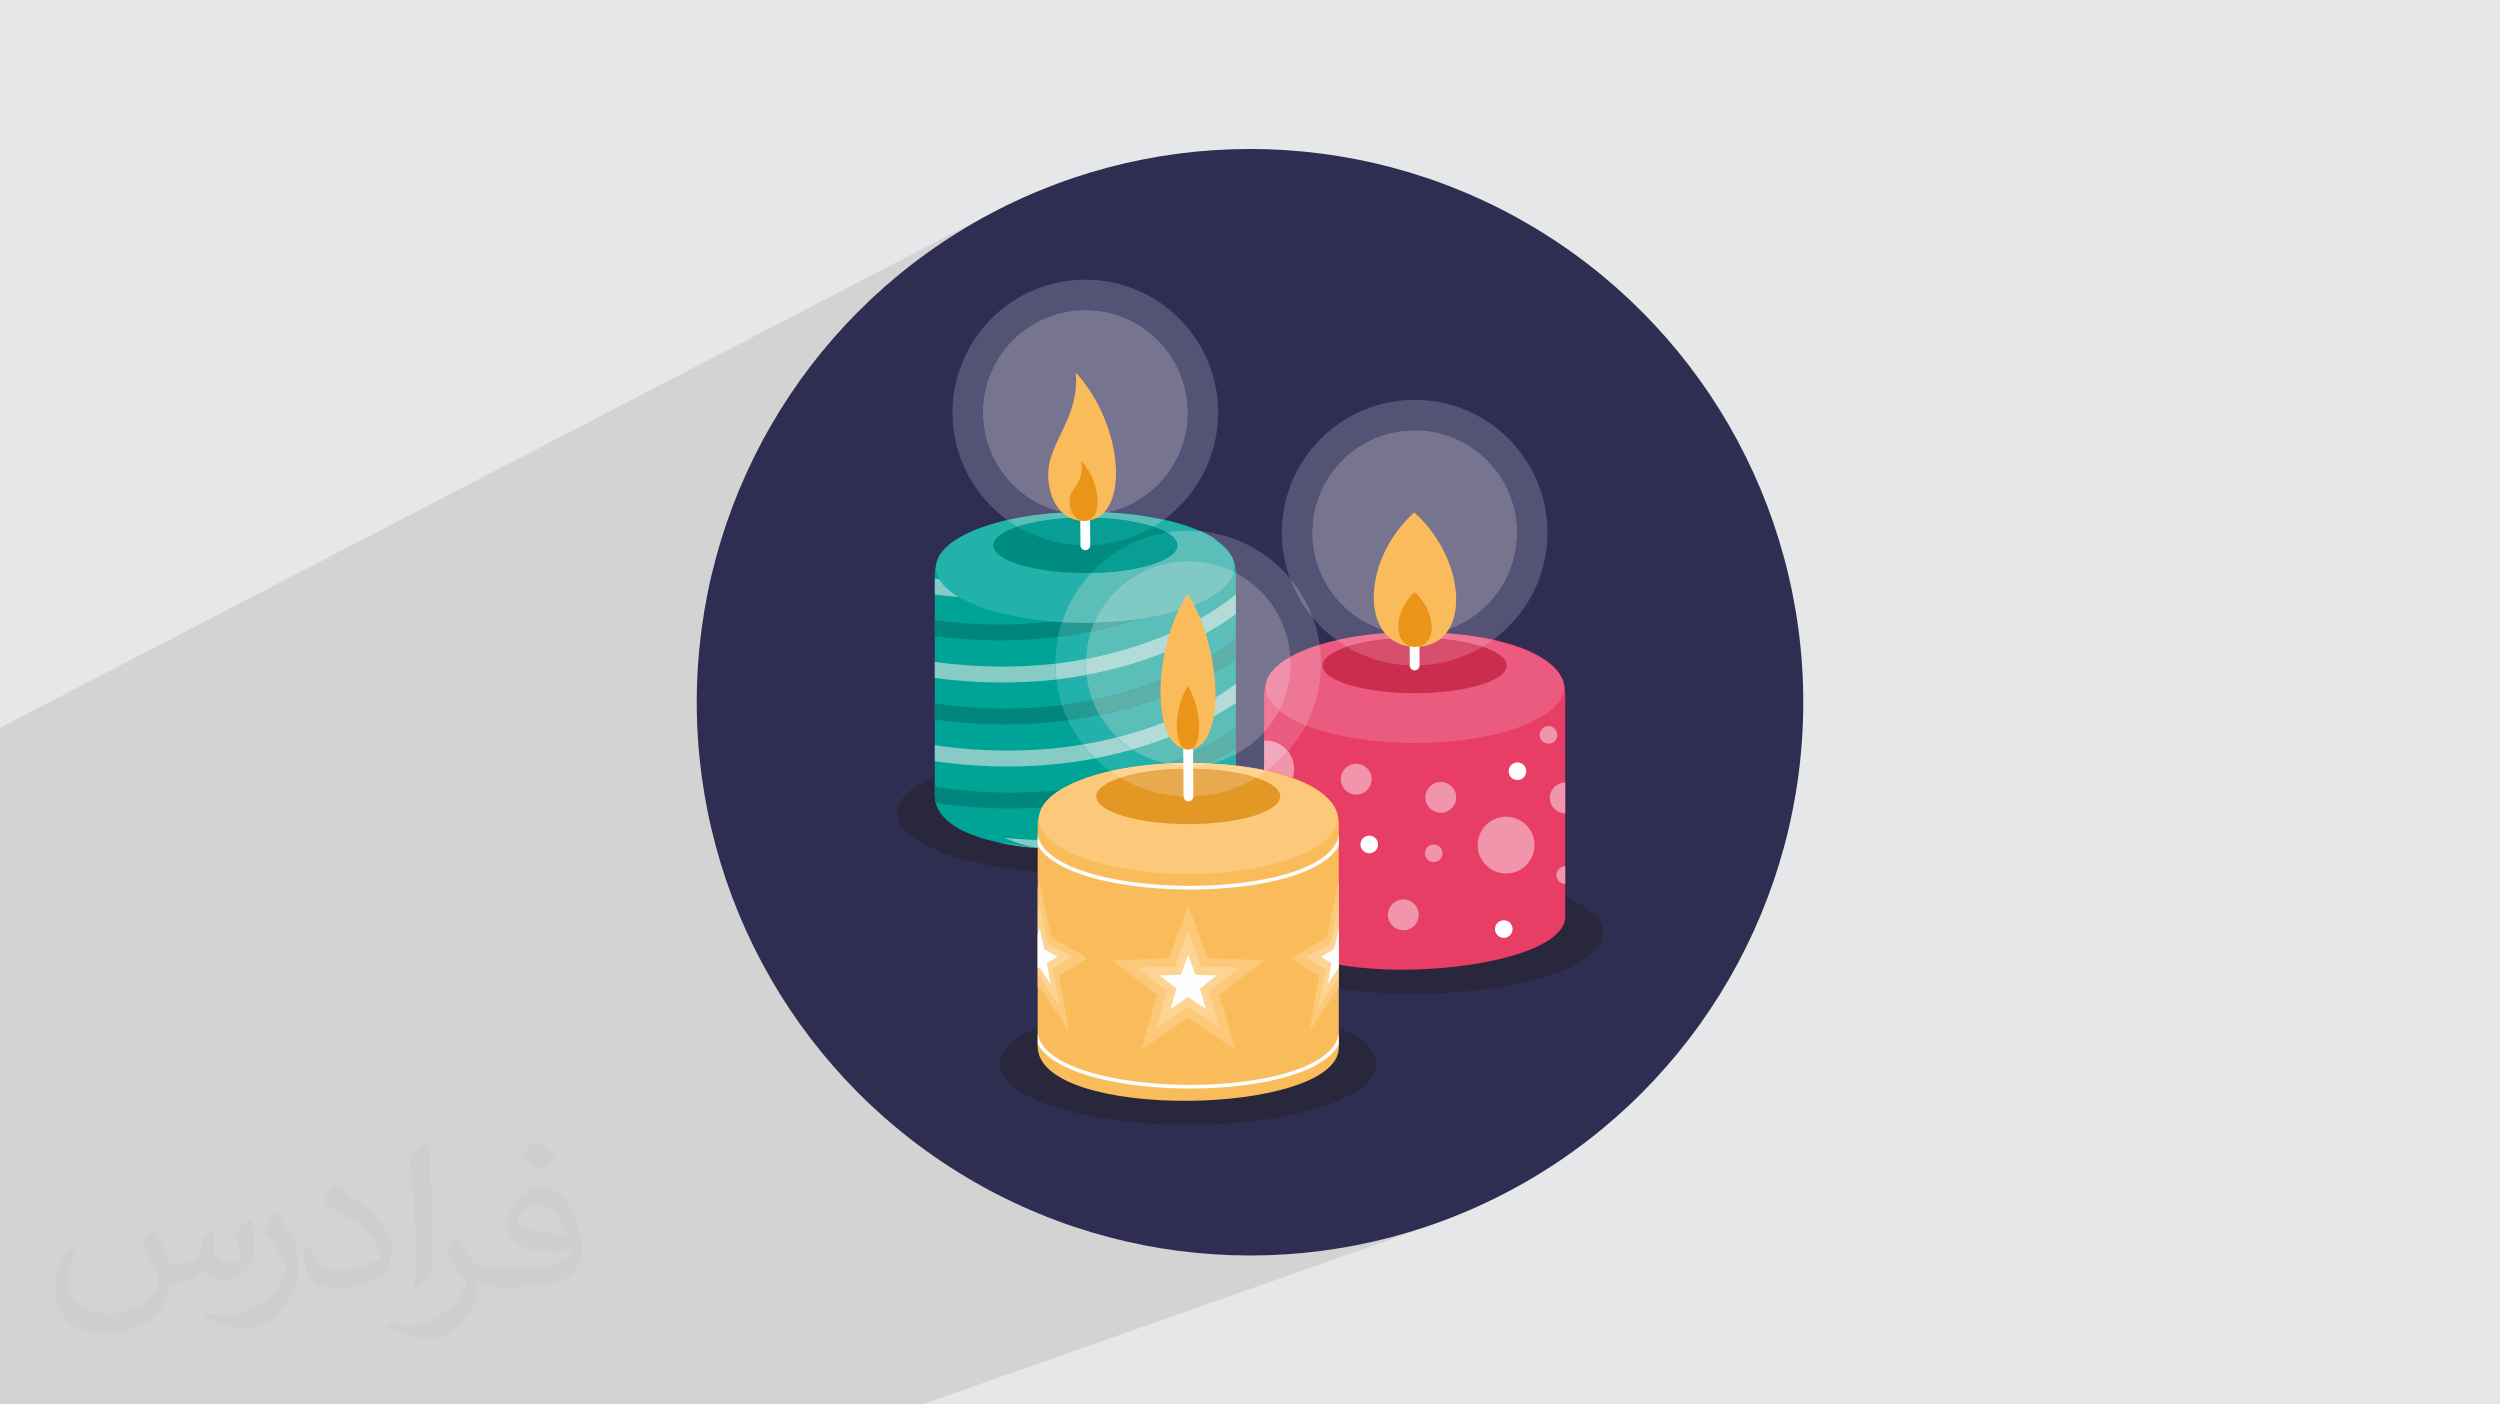 <?xml version="1.0" encoding="UTF-8"?>
<!DOCTYPE svg PUBLIC "-//W3C//DTD SVG 1.1//EN" "http://www.w3.org/Graphics/SVG/1.1/DTD/svg11.dtd">
<!-- Creator: CorelDRAW 2020 (64-Bit) -->
<svg xmlns="http://www.w3.org/2000/svg" xml:space="preserve" width="94.192mm" height="52.917mm" version="1.1" style="shape-rendering:geometricPrecision; text-rendering:geometricPrecision; image-rendering:optimizeQuality; fill-rule:evenodd; clip-rule:evenodd"
viewBox="0 0 9404.92 5283.66"
 xmlns:xlink="http://www.w3.org/1999/xlink"
 xmlns:xodm="http://www.corel.com/coreldraw/odm/2003">
 <defs>
  <style type="text/css">
   <![CDATA[
    .fil7 {fill:#FEFEFE}
    .fil32 {fill:#FCC97A}
    .fil18 {fill:#FABC5A}
    .fil8 {fill:#EB5A7F}
    .fil5 {fill:#E83D64}
    .fil19 {fill:#EA9518}
    .fil33 {fill:#E39725}
    .fil9 {fill:#CA2D4D}
    .fil23 {fill:#22B2AB}
    .fil20 {fill:#00A497}
    .fil24 {fill:#008B80}
    .fil2 {fill:#302D52}
    .fil0 {fill:#E6E7E8}
    .fil17 {fill:#FEFEFE;fill-rule:nonzero}
    .fil39 {fill:#FDDCA8;fill-rule:nonzero}
    .fil31 {fill:#FDD494;fill-rule:nonzero}
    .fil30 {fill:#FCC97A;fill-rule:nonzero}
    .fil35 {fill:#F3A9BD;fill-rule:nonzero}
    .fil6 {fill:#F195AD;fill-rule:nonzero}
    .fil16 {fill:#F090AA;fill-rule:nonzero}
    .fil15 {fill:#EE7A97;fill-rule:nonzero}
    .fil12 {fill:#EE7795;fill-rule:nonzero}
    .fil11 {fill:#EB5A7F;fill-rule:nonzero}
    .fil36 {fill:#E8AA4E;fill-rule:nonzero}
    .fil13 {fill:#D64F6D;fill-rule:nonzero}
    .fil38 {fill:#B3DCD9;fill-rule:nonzero}
    .fil34 {fill:#A0D5D1;fill-rule:nonzero}
    .fil21 {fill:#87CBC6;fill-rule:nonzero}
    .fil29 {fill:#81C9C4;fill-rule:nonzero}
    .fil14 {fill:#76748F;fill-rule:nonzero}
    .fil27 {fill:#5CBEB9;fill-rule:nonzero}
    .fil37 {fill:#5EAFA8;fill-rule:nonzero}
    .fil25 {fill:#22B2AB;fill-rule:nonzero}
    .fil10 {fill:#545375;fill-rule:nonzero}
    .fil26 {fill:#239B93;fill-rule:nonzero}
    .fil28 {fill:#099E95;fill-rule:nonzero}
    .fil22 {fill:#00867C;fill-rule:nonzero}
    .fil4 {fill:#29273C;fill-rule:nonzero}
    .fil3 {fill:#373435;fill-opacity:0.031}
    .fil1 {fill:#2B2A29;fill-opacity:0.102}
   ]]>
  </style>
 </defs>
 <g id="Layer_x0020_1">
  <polygon class="fil0" points="-0,0 9404.92,0 9404.92,5283.66 -0,5283.66 "/>
  <polygon class="fil1" points="3469.28,5283.66 -0,5283.66 -0,2737.78 3710.35,811.66 3623.19,861.79 3538.74,915.92 3457.14,973.95 3378.52,1035.74 3302.99,1101.15 3230.71,1170.08 3161.78,1242.36 3096.37,1317.88 3034.58,1396.51 2976.55,1478.11 2922.42,1562.56 2872.29,1649.72 2826.33,1739.47 2784.64,1831.67 2747.38,1926.18 2714.66,2022.9 2686.61,2121.66 2663.37,2222.37 2645.07,2324.86 2631.83,2429.02 2623.79,2534.72 2621.08,2641.83 2623.79,2748.94 2631.83,2854.64 2645.07,2958.8 2663.37,3061.3 2686.61,3162 2714.66,3260.76 2747.38,3357.48 2784.64,3451.99 2826.33,3544.19 2872.29,3633.94 2922.42,3721.1 2976.55,3805.55 3034.58,3887.16 3096.37,3965.78 3161.78,4041.3 3230.71,4113.58 3302.99,4182.51 3378.52,4247.92 3457.14,4309.72 3538.74,4367.74 3623.19,4421.88 3710.35,4472 3800.1,4517.96 3892.3,4559.65 3986.81,4596.91 4083.53,4629.63 4182.29,4657.68 4283,4680.92 4385.49,4699.23 4489.65,4712.47 4595.35,4720.5 4702.46,4723.21 4809.57,4720.5 4915.27,4712.47 5019.43,4699.23 5121.93,4680.92 5222.63,4657.68 5321.39,4629.63 5418.11,4596.91 "/>
  <circle class="fil2" cx="4702.46" cy="2641.83" r="2081.38"/>
  <path class="fil3" d="M578.49 4627.69c17.95,27.21 29.6,53.36 40.96,82.43 8.45,16.91 12.93,48.09 52.57,48.09 11.61,0 28.28,-3.42 43.06,-11.61 16.63,-8.73 29.32,-21.94 35.94,-42l15.85 -53.36 38.57 -19.02 2.64 2.64c-5.27,20.09 -6.59,39.36 -6.59,54.43 0,44.63 38.57,61.56 69.22,61.56 17.95,0 34.09,-8.73 34.09,-25.11 0,-21.13 -8.98,-57.06 -20.62,-89.29 17.95,-17.95 35.94,-35.94 56.53,-50.47l3.17 1.6c8.98,38.04 14,75.56 14,100.66 0,24.57 -10.83,51.79 -19.81,69.49 -18.49,34.87 -51.25,62.62 -90.87,62.62 -30.1,0 -63.65,-15.07 -86.66,-43.06l-1.32 0c-21.66,26.96 -55.22,51.25 -108.86,51.25l-16.63 0c-2.64,35.41 -10.29,60.49 -21.94,82.95 -31.95,62.34 -126.81,106.47 -216.1,106.47 -124.17,0 -186.51,-71.59 -186.51,-166.96 0,-58.91 19.27,-113.6 48.88,-152.42l24.29 10.04c-18.49,35.41 -30.91,68.68 -30.91,101.45 0,89.29 72.66,131.83 156.4,131.83 77.68,0 173.83,-49.41 191.28,-106.72 -6.59,-62.62 -30.1,-91.93 -66.04,-148.99 10.83,-19.02 24.83,-38.04 42.28,-58.38l3.17 0 0 0 0 0 -0.02 -0.09zm1432.13 -336.04c26.15,16.39 51.79,35.66 76.87,57.85 -14,19.81 -31.45,37.79 -53.11,53.64 -25.11,-20.34 -50.19,-37.79 -75.84,-56.27 17.42,-19.55 34.62,-38.29 52.04,-55.22l0 0 0 0 0 0 0 0 0 0 0.03 0zm13.47 244.11c-42.28,0 -76.87,27.75 -76.87,48.34 0,44.13 84.53,57.85 185.72,57.31 -12.68,-51.79 -57.06,-105.68 -108.86,-105.68l0.01 0.03zm-94.86 236.19c54.96,0 103.04,-1.6 139.74,-10.83 40.96,-10.29 75.56,-30.91 75.56,-45.17 0,-3.7 0,-8.19 -1.32,-11.89 -22.98,2.11 -49.41,2.11 -72.38,2.11 -74.49,0 -131.55,-16.91 -154.02,-58.66 -5.55,-11.61 -9.51,-24.57 -9.51,-39.36 0,-40.43 17.42,-79.79 48.09,-107 25.61,-22.45 53.89,-36.44 82.67,-36.44 52.04,0 93.51,41.75 122.57,107.54 15.85,35.94 26.68,77.4 26.68,129.72 0,34.87 -9.51,64.19 -31.17,85.85 -40.43,39.11 -114.92,53.89 -229.04,53.89l-51.79 0 0 0 -13.47 0c-28.28,0 -48.62,-5.02 -64.72,-17.42l-2.64 0c0.79,6.59 1.32,12.93 1.32,19.02 0,25.61 -8.45,58.38 -25.61,84.53 -50.72,75.3 -105.68,108.04 -153.24,108.04 -48.09,0 -107,-18.49 -160.11,-42.54l9.51 -18.49c17.17,7.13 40.96,11.89 73.7,11.89 85.85,0 198.66,-82.43 212.66,-163 -3.17,-6.59 -8.98,-15.32 -17.17,-24.57 -25.11,-29.85 -40.96,-54.68 -55.75,-80.83 12.68,-25.11 24.29,-45.17 35.13,-63.4l4.49 -0.53c36.72,74.77 69.99,117.55 144.23,117.55l11.61 0 0 0 53.89 0 0 0 0 0 0 0 0 0 0 0 0.09 0.01zm-371.98 79c6.34,-34.34 6.87,-72.91 6.87,-108.86l0 -53.36c0,-99.6 -12.68,-244.36 -22.98,-338.68 17.95,-19.27 43.06,-42 62.87,-57.31l5.81 1.6c13.47,118.62 16.63,256 16.63,383.06 0,33.3 -1.32,65.79 -4.49,89.55 -1.85,30.1 -19.27,52.83 -56.53,87.7l-8.19 -3.7zm-382.8 -157.19c1.85,46.77 24.83,83.49 105.15,83.49 49.93,0 92.19,-12.93 138.96,-35.13 8.45,-3.7 12.93,-8.73 12.93,-12.93 0,-29.32 -22.45,-68.15 -60.23,-103.55 -36.72,-33.3 -85.34,-62.62 -130.76,-82.18 -15.6,-6.59 -20.62,-13.47 -20.62,-20.09 0,-13.47 17.95,-41.75 32.77,-62.09l5.02 -0.53c52.04,27.21 110.17,67.64 153.24,112.53 39.11,41.47 63.4,83.49 63.4,129.19 0,33.81 -10.29,65.51 -26.96,95.11 -57.06,28.79 -117.83,50.72 -178.06,50.72 -73.17,0 -123.1,-34.34 -123.1,-114.92 0,-8.73 0,-22.19 3.17,-39.64l25.11 0 0 0 0 0 0 0 0 0 0 0 -0.02 0zm-132.37 -132.9l45.45 73.45c16.63,27.21 32.23,56.81 32.23,103.55l0 59.7c0,48.34 -30.91,100.13 -80.83,151.38 -39.11,34.62 -73.7,49.41 -105.68,49.41 -47.55,0 -101.98,-14.79 -164.85,-41.75l7.13 -18.49c19.81,5.27 42.79,9.77 71.06,9.77 90.36,-0.53 182.8,-66.57 225.08,-147.15 5.02,-9.26 6.87,-17.95 6.87,-24.04 0,-9.26 -5.02,-19.55 -8.98,-28.79 -22.98,-43.31 -48.62,-82.95 -76.87,-119.68 14.79,-23.25 29.6,-45.7 45.7,-67.9l3.7 0.53 0 0 0 0 0 0 0 0 0 0 -0.02 0.01z"/>
  <g id="_1631767825488">
   <path class="fil4" d="M3903.76 3279.55c-304.65,-25.6 -529.47,-114.97 -529.47,-221.26 0,-51.61 53.01,-99.24 142.4,-137.5l0 70.71c0,10.07 1.25,19.76 3.66,29.02l0 0c12.22,46.88 54.2,83.53 115.33,110.94l0 0c69.77,31.32 164.48,50.57 268.07,59.15l0 88.94z"/>
   <path class="fil4" d="M5321.91 3738.92c-101.56,0 -198.11,-6.89 -285.45,-19.29l0 -90.24c73.24,12.56 155.09,18.51 238.3,18.51 298,0 613.53,-76.37 613.53,-199.82l0 -75.26c89.36,38.26 142.33,85.87 142.33,137.45 0,126.28 -317.31,228.64 -708.72,228.64z"/>
   <path class="fil4" d="M4470.07 4231.43c-391.44,0 -708.74,-102.38 -708.74,-228.65 0,-51.62 52.99,-99.23 142.42,-137.5l0 70.71c0,139.66 274.22,205.3 552.87,205.3 287.57,0 579.83,-69.97 579.83,-200.72l0 -75.26c89.37,38.26 142.35,85.86 142.35,137.46 0,126.27 -317.31,228.65 -708.75,228.65z"/>
   <path class="fil5" d="M5888.3 2604.44l0 843.64c0,233.9 -1132.72,298.8 -1132.72,-4.58l0 -828.29c-10.66,-308.69 1132.72,-320.48 1132.72,-10.77z"/>
   <path class="fil6" d="M5420.18 3057.65c-32.04,0 -58.01,-25.99 -58.01,-58.02 0,-32.05 25.97,-58.04 58.01,-58.04 32.05,0 58.04,25.99 58.04,58.04 0,32.03 -25.99,58.02 -58.04,58.02z"/>
   <path class="fil6" d="M5665.97 3286.16c-59.05,0 -106.96,-47.91 -106.96,-106.98 0,-59.06 47.91,-106.95 106.96,-106.95 59.07,0 106.97,47.89 106.97,106.95 0,59.07 -47.9,106.98 -106.97,106.98z"/>
   <path class="fil6" d="M5393.45 3243.17c-18.32,0 -33.16,-14.83 -33.16,-33.14 0,-18.3 14.84,-33.15 33.16,-33.15 18.31,0 33.14,14.85 33.14,33.15 0,18.31 -14.83,33.14 -33.14,33.14z"/>
   <path class="fil7" d="M5708.49 2934.54c18.28,0 33.17,-14.89 33.17,-33.17 0,-18.24 -14.89,-33.14 -33.17,-33.14 -18.25,0 -33.14,14.9 -33.14,33.14 0,18.28 14.89,33.17 33.14,33.17z"/>
   <path class="fil6" d="M4863.04 2926.35c-29.69,-10.74 -62.2,-19.9 -96.79,-27.53 28.91,-21.33 55.43,-45.66 79.12,-72.58 14.46,18.24 23.11,41.32 23.11,66.4 0,11.78 -1.92,23.12 -5.43,33.71z"/>
   <path class="fil6" d="M5888.3 3059.78c-32.02,0 -58.01,-25.97 -58.01,-58.02 0,-32.05 25.99,-58.03 58.01,-58.03l0 116.05z"/>
   <path class="fil6" d="M5279.26 3499.71c-32.05,0 -58.03,-25.97 -58.03,-58.01 0,-32.05 25.98,-58.04 58.03,-58.04 32.03,0 58.01,25.99 58.01,58.04 0,32.04 -25.98,58.01 -58.01,58.01z"/>
   <path class="fil6" d="M5101.98 2989.3c-32.05,0 -58.01,-25.98 -58.01,-58.01 0,-32.05 25.96,-58.03 58.01,-58.03 32.05,0 58.04,25.98 58.04,58.03 0,32.03 -25.99,58.01 -58.04,58.01z"/>
   <path class="fil6" d="M5888.3 3325.36c-18.31,0 -33.14,-14.85 -33.14,-33.15 0,-18.31 14.83,-33.16 33.14,-33.16l0 66.31z"/>
   <path class="fil7" d="M5657.27 3528.23c18.24,0 33.14,-14.88 33.14,-33.14 0,-18.25 -14.9,-33.16 -33.14,-33.16 -18.3,0 -33.18,14.91 -33.18,33.16 0,18.26 14.88,33.14 33.18,33.14z"/>
   <path class="fil7" d="M5151.1 3210.03c18.25,0 33.16,-14.89 33.16,-33.15 0,-18.25 -14.91,-33.16 -33.16,-33.16 -18.26,0 -33.16,14.91 -33.16,33.16 0,18.26 14.9,33.15 33.16,33.15z"/>
   <path class="fil6" d="M5825.31 2797.7c-18.29,0 -33.12,-14.85 -33.12,-33.14 0,-18.31 14.83,-33.14 33.12,-33.14 18.32,0 33.17,14.83 33.17,33.14 0,18.29 -14.85,33.14 -33.17,33.14z"/>
   <path class="fil8" d="M5321.91 2377.41c310.17,0 561.61,93.56 561.61,208.95 0,115.39 -251.44,208.96 -561.61,208.96 -310.19,0 -561.63,-93.58 -561.63,-208.96 0,-115.4 251.44,-208.95 561.63,-208.95z"/>
   <path class="fil9" d="M5321.91 2399.29c191.18,0 346.16,46.67 346.16,104.22 0,57.56 -154.98,104.2 -346.16,104.2 -191.18,0 -346.17,-46.64 -346.17,-104.2 0,-57.55 154.99,-104.22 346.17,-104.22z"/>
   <path class="fil10" d="M5028.31 2408.21c-32.7,-23.8 -62.39,-51.44 -88.43,-82.31 -20.26,-55.83 -50.2,-107.04 -87.77,-151.56 -19.32,-53.2 -29.84,-110.6 -29.84,-170.46 0,-275.95 223.69,-499.64 499.64,-499.64 275.93,0 499.62,223.69 499.62,499.64 0,165.08 -80.06,311.46 -203.47,402.42 -64.42,-14.21 -135.98,-23.09 -209.52,-26.66 171.2,-39.31 298.92,-192.64 298.92,-375.76 0,-212.93 -172.62,-385.55 -385.55,-385.55 -212.93,0 -385.55,172.62 -385.55,385.55 0,183.41 128.09,336.93 299.72,375.96 -75.21,4.27 -145.52,14.13 -207.78,28.37z"/>
   <path class="fil11" d="M5615.49 2408.19c-62.24,-14.22 -132.54,-24.07 -207.75,-28.35 0.27,-0.08 0.53,-0.14 0.8,-0.2 73.54,3.57 145.1,12.45 209.52,26.66 -0.85,0.64 -1.71,1.27 -2.58,1.89z"/>
   <path class="fil12" d="M5066.27 2433.26c-13.04,-7.79 -25.72,-16.17 -37.96,-25.04 62.26,-14.24 132.57,-24.09 207.78,-28.37 27.6,6.27 56.33,9.59 85.83,9.59 29.5,0 58.23,-3.31 85.83,-9.59 75.21,4.27 145.51,14.13 207.75,28.35 -12.23,8.9 -24.89,17.27 -37.93,25.06 -63.29,-20.87 -154.4,-33.97 -255.64,-33.97 -101.25,0 -192.36,13.1 -255.64,33.97z"/>
   <path class="fil13" d="M5321.91 2503.51c-93.42,0 -180.87,-25.64 -255.64,-70.25 63.28,-20.87 154.4,-33.97 255.64,-33.97 101.25,0 192.35,13.1 255.64,33.97 -74.8,44.61 -162.22,70.25 -255.64,70.25z"/>
   <path class="fil14" d="M5236.08 2379.85c-171.63,-39.03 -299.72,-192.55 -299.72,-375.96 0,-212.93 172.62,-385.55 385.55,-385.55 212.93,0 385.55,172.62 385.55,385.55 0,183.12 -127.72,336.45 -298.92,375.76 -8.59,-0.42 -17.23,-0.76 -25.87,-1.04 -19.94,-0.78 -40.24,-1.2 -60.76,-1.2 -29.2,0 -57.84,0.82 -85.83,2.44z"/>
   <path class="fil15" d="M5407.74 2379.85c-8.31,-0.48 -16.65,-0.89 -25.07,-1.24 8.64,0.28 17.28,0.62 25.87,1.04 -0.27,0.06 -0.53,0.12 -0.8,0.2z"/>
   <path class="fil16" d="M5321.91 2389.43c-29.5,0 -58.23,-3.31 -85.83,-9.59 27.99,-1.62 56.63,-2.44 85.83,-2.44 20.52,0 40.82,0.42 60.76,1.2 8.42,0.35 16.76,0.76 25.07,1.24 -27.6,6.27 -56.33,9.59 -85.83,9.59z"/>
   <path class="fil17" d="M5301.68 2208.02l1.82 295.61c0.05,10.16 8.36,18.37 18.53,18.29 10.15,-0.06 18.35,-8.34 18.29,-18.52l-1.85 -295.62c-0.05,-10.15 -8.34,-18.35 -18.52,-18.29 -10.16,0.08 -18.35,8.37 -18.27,18.53z"/>
   <path class="fil18" d="M5325.83 2433.01c208.55,0 199.31,-321.25 -5.54,-505.43 -204.86,184.18 -203.03,505.43 5.54,505.43z"/>
   <path class="fil19" d="M5324.18 2433.01c84.85,0 81.09,-130.67 -2.25,-205.61 -83.33,74.94 -82.59,205.61 2.25,205.61z"/>
   <path class="fil20" d="M4649.44 2152.43l0 843.65c0,233.89 -1132.75,298.81 -1132.75,-4.57l0 -828.29c-10.66,-308.71 1132.75,-320.5 1132.75,-10.79z"/>
   <path class="fil21" d="M3901.02 3190.39l-1.44 -0.13c-7.83,-0.67 -15.6,-1.41 -23.31,-2.2l-2.16 -0.22c-7.7,-0.81 -15.34,-1.68 -22.9,-2.61l-0.79 -0.09 -0.52 -0.07c-7.86,-0.97 -15.64,-2.01 -23.34,-3.13l-0.69 -0.09c-15.72,-2.28 -31.1,-4.83 -46.1,-7.68l-0.62 -0.12c-7.48,-1.43 -14.85,-2.93 -22.12,-4.49l-0.12 -0.03zm-21.73 -4.99l-0.2 -0.05c-7.06,-1.72 -13.99,-3.53 -20.8,-5.4l-0.38 -0.11c-6.73,-1.86 -13.32,-3.77 -19.79,-5.78l-0.61 -0.18c-6.42,-2 -12.71,-4.07 -18.87,-6.21l-0.59 -0.21c-6.19,-2.16 -12.23,-4.38 -18.12,-6.7l-0.53 -0.2c-5.81,-2.29 -11.48,-4.64 -16.99,-7.08l-0.79 -0.35 -1.71 -0.8c52.66,5.05 111.99,8.28 175.27,8.28 30.08,0 61.06,-0.73 92.67,-2.33l0 53.17 -2.74 -0.21z"/>
   <path class="fil22" d="M3801.63 3041.6c-91.99,0 -176.13,-6.54 -245.58,-15.85 -12.35,-1.67 -24.23,-3.4 -35.59,-5.2 -1.29,-4.92 -2.31,-9.93 -2.95,-15.08l0 0 -0.01 -0.05c-0.56,-4.54 -0.82,-9.18 -0.82,-13.91l0 -32.2c6.35,1.08 12.87,2.13 19.59,3.17 71.34,10.97 163.48,19.3 265.35,19.28 0.01,0 0.04,0 0.07,0 59.13,0 121.58,-2.81 185.2,-9.48 -31.91,19.99 -55.13,42.12 -67.71,65.69 -40.2,2.51 -79.55,3.62 -117.56,3.62z"/>
   <path class="fil21" d="M3791.44 2883.47c-94.03,0 -180.21,-6.86 -251.36,-16.53 -8,-1.09 -15.79,-2.22 -23.38,-3.37l0 -60.55c1.02,0.18 2.02,0.33 3.04,0.48 73.15,11.41 167.59,20.16 271.71,20.14 68.83,0 141.9,-3.79 215.95,-13.1 22.04,-2.76 44.2,-6.04 66.4,-9.84 14.25,18.5 29.76,36.02 46.41,52.34 -35.16,6.82 -70.35,12.46 -105.37,16.87 -76.85,9.65 -152.36,13.56 -223.39,13.56z"/>
   <path class="fil22" d="M3781.33 2725.34c-96.09,-0.02 -184.32,-7.19 -257.18,-17.24 -2.5,-0.37 -4.99,-0.71 -7.45,-1.06l0 -60.47c72.94,10.85 164.51,18.93 264.63,18.93 65.92,0 135.57,-3.49 206.12,-11.95 2.63,-0.3 5.27,-0.63 7.92,-0.98 6.47,19.7 14.14,38.84 22.91,57.37 -7.93,1.07 -15.83,2.07 -23.7,3.03 -73.24,8.77 -145.2,12.37 -213.24,12.37z"/>
   <path class="fil21" d="M3772.17 2567.53c-94.79,0 -182.3,-7.02 -255.47,-16.99l0 -60.41c72.12,10.2 160.12,17.58 255.47,17.56 62.72,0 128.62,-3.19 195.32,-10.77 0.98,-0.12 1.98,-0.24 2.96,-0.35 0.02,20.25 1.23,40.22 3.56,59.82 -69.14,7.87 -137.19,11.14 -201.84,11.14z"/>
   <path class="fil22" d="M3761.42 2409.24c-89.82,0 -173.35,-6.33 -244.72,-15.53l0 -60.35c70.54,9.44 154.48,16.04 244.72,16.04 59.93,0 122.67,-2.92 186.13,-9.82 3.95,-0.42 7.93,-0.86 11.89,-1.33 11.78,0.98 23.66,1.83 35.72,2.54 -5.87,17.95 -10.78,36.36 -14.6,55.16 -8.86,1.14 -17.71,2.17 -26.54,3.13 -65.88,7.15 -130.73,10.16 -192.6,10.16z"/>
   <path class="fil21" d="M3607.58 2245.64c-31.82,-2.36 -62.25,-5.38 -90.88,-8.9l0 -60.28c5.7,0.71 11.45,1.42 17.28,2.09 14,24.19 39.24,46.82 73.6,67.09zm905.26 -248.95c1.7,0.76 3.32,1.54 4.99,2.31 -2.58,-0.24 -5.12,-0.47 -7.71,-0.67l2.72 -1.64z"/>
   <path class="fil22" d="M4394.49 1960.46c-5.87,-1.46 -11.83,-2.88 -17.87,-4.25l2.55 -1.85c1.51,0.33 3.07,0.63 4.56,0.97l0.3 0.07 0.31 0.07 0.59 0.14 0.31 0.07c4.39,1 8.69,2.07 13.01,3.13 -1.25,0.56 -2.48,1.12 -3.75,1.66z"/>
   <path class="fil23" d="M4083.03 1925.43c310.17,0 561.64,93.56 561.64,208.94 0,115.4 -251.47,208.95 -561.64,208.95 -310.17,0 -561.63,-93.56 -561.63,-208.95 0,-115.39 251.46,-208.94 561.63,-208.94z"/>
   <path class="fil24" d="M4083.03 1947.31c191.18,0 346.16,46.66 346.16,104.22 0,57.53 -154.98,104.19 -346.16,104.19 -191.18,0 -346.15,-46.66 -346.15,-104.19 0,-57.56 154.97,-104.22 346.15,-104.22z"/>
   <path class="fil10" d="M3789.43 1956.21c-124.88,-90.83 -206.05,-238.1 -206.05,-404.33 0,-275.93 223.71,-499.64 499.64,-499.64 275.93,0 499.63,223.71 499.63,499.64 0,165.08 -80.06,311.46 -203.46,402.45 -64.44,-14.24 -135.98,-23.1 -209.53,-26.68 171.21,-39.3 298.92,-192.63 298.92,-375.77 0,-212.93 -172.64,-385.55 -385.56,-385.55 -212.95,0 -385.57,172.62 -385.57,385.55 0,183.43 128.11,336.95 299.73,375.96 -75.21,4.29 -145.5,14.14 -207.76,28.37z"/>
   <path class="fil25" d="M4379.2 1954.33c-28.81,-6.37 -59.01,-11.65 -90.22,-15.89 -0.96,0.37 -1.91,0.71 -2.88,1.06 -37.3,-5.39 -76.56,-9.35 -117.24,-11.66 0.27,-0.06 0.54,-0.12 0.81,-0.19 73.55,3.58 145.09,12.44 209.53,26.68l0 0z"/>
   <path class="fil26" d="M4376.61 1956.21c-28.59,-6.54 -58.84,-12.14 -90.51,-16.7 0.97,-0.35 1.92,-0.69 2.88,-1.06 31.21,4.23 61.42,9.52 90.22,15.89 -0.87,0.63 -1.71,1.24 -2.59,1.88z"/>
   <path class="fil27" d="M3827.39 1981.25c-13.04,-7.78 -25.71,-16.15 -37.95,-25.04 62.26,-14.23 132.55,-24.07 207.76,-28.37 27.6,6.27 56.34,9.59 85.84,9.59 29.51,0 58.23,-3.31 85.83,-9.59 40.68,2.32 79.94,6.27 117.24,11.66 31.67,4.56 61.93,10.16 90.51,16.7 -12.22,8.9 -24.89,17.26 -37.94,25.04 -63.29,-20.86 -154.4,-33.94 -255.64,-33.94 -101.25,0 -192.35,13.08 -255.64,33.94z"/>
   <path class="fil28" d="M4083.03 2051.53c-93.42,0 -180.86,-25.65 -255.64,-70.28 63.29,-20.86 154.4,-33.94 255.64,-33.94 101.25,0 192.35,13.08 255.64,33.94 -74.78,44.63 -162.21,70.28 -255.64,70.28z"/>
   <path class="fil14" d="M3997.19 1927.84c-171.62,-39.01 -299.73,-192.53 -299.73,-375.96 0,-212.93 172.62,-385.55 385.57,-385.55 212.92,0 385.56,172.62 385.56,385.55 0,183.14 -127.71,336.47 -298.92,375.77 -8.79,-0.43 -17.59,-0.77 -26.43,-1.04 -19.77,-0.79 -39.87,-1.19 -60.21,-1.19 -29.19,0 -57.84,0.82 -85.84,2.42z"/>
   <path class="fil27" d="M4168.86 1927.84c-8.5,-0.48 -17.01,-0.91 -25.62,-1.23 8.84,0.27 17.64,0.61 26.43,1.04 -0.27,0.07 -0.54,0.13 -0.81,0.19z"/>
   <path class="fil29" d="M4083.03 1937.43c-29.5,0 -58.24,-3.31 -85.84,-9.59 28,-1.6 56.65,-2.42 85.84,-2.42 20.34,0 40.44,0.4 60.21,1.19 8.61,0.32 17.12,0.75 25.62,1.23 -27.6,6.27 -56.32,9.59 -85.83,9.59z"/>
   <path class="fil17" d="M4062.78 1756.03l1.84 295.61c0.06,10.16 8.37,18.35 18.53,18.29 10.16,-0.05 18.35,-8.36 18.29,-18.52l-1.84 -295.61c-0.06,-10.16 -8.37,-18.35 -18.53,-18.3 -10.15,0.06 -18.35,8.35 -18.29,18.53z"/>
   <path class="fil18" d="M4083.78 1959.41c171.72,-10.03 143.37,-364.4 -37.16,-557.98 17.18,164.58 -101.25,261.45 -103.24,378.62 -1.87,109.46 58.61,184.13 140.41,179.36z"/>
   <path class="fil19" d="M4082.45 1959.48c69.84,-4.08 58.31,-148.22 -15.13,-226.97 12.79,83.73 -38.4,103.55 -42.89,140.05 -6.35,51.84 21.23,89.07 58.01,86.92z"/>
   <path class="fil18" d="M5036.47 3096.93l0 843.64c0,257.43 -1132.71,279.2 -1132.71,-4.58l0 -828.29c-10.66,-308.69 1132.71,-320.49 1132.71,-10.77z"/>
   <path class="fil30" d="M4646.53 3948.24l-176.45 -119.37 -176.45 119.37 59.02 -204.68 -168.08 -130.93 212.94 -7.14 72.57 -200.3 72.58 200.3 212.93 7.14 -168.08 130.93 59.02 204.68zm-176.45 -450.28l-49.61 136.96 -145.57 4.87 114.9 89.51 -40.35 139.97 120.64 -81.63 120.66 81.61 -40.35 -139.95 114.9 -89.51 -145.57 -4.87 -49.63 -136.96z"/>
   <polygon class="fil31" points="4349.44,3869.28 4389.78,3729.31 4274.89,3639.8 4420.46,3634.93 4470.07,3497.96 4519.71,3634.93 4665.28,3639.8 4550.38,3729.31 4590.73,3869.26 4470.07,3787.66 "/>
   <polygon class="fil7" points="4470.07,3591.95 4497.27,3667 4577.06,3669.68 4514.09,3718.72 4536.2,3795.42 4470.07,3750.7 4403.96,3795.42 4426.08,3718.72 4363.09,3669.68 4442.87,3667 "/>
   <polygon class="fil30" points="4021.93,3881.17 3910.86,3712.28 3903.76,3715.69 3903.76,3677.29 3910.86,3673.88 3986.79,3789.36 3961.39,3645.82 4033.72,3600.06 3942.08,3547.89 3910.86,3404.13 3903.76,3429.42 3903.76,3343.02 3910.86,3317.72 3956.54,3527.98 4090.57,3604.29 3984.78,3671.23 "/>
   <polygon class="fil31" points="3986.79,3789.36 3910.86,3673.88 3903.76,3677.29 3903.76,3429.42 3910.86,3404.13 3942.08,3547.89 4033.72,3600.06 3961.39,3645.82 "/>
   <polygon class="fil7" points="3910.86,3491.63 3927.96,3570.42 3978.2,3599.01 3938.55,3624.09 3952.48,3702.76 3910.86,3639.46 3903.76,3642.87 3903.76,3516.91 "/>
   <polygon class="fil30" points="4925.39,3881.17 4962.55,3671.23 4856.75,3604.29 4990.79,3527.98 5036.47,3317.72 5036.47,3404.13 5005.24,3547.89 4913.6,3600.06 4985.94,3645.82 4960.52,3789.36 5036.47,3673.88 5036.47,3712.28 "/>
   <polygon class="fil31" points="4960.52,3789.36 4985.94,3645.82 4913.6,3600.06 5005.24,3547.89 5036.47,3404.13 5036.47,3673.88 "/>
   <polygon class="fil7" points="5036.47,3491.63 5019.36,3570.42 4969.15,3599.01 5008.77,3624.09 4994.84,3702.76 5036.47,3639.47 "/>
   <path class="fil17" d="M5036.47 3138.43c-3.76,29.51 -20.7,55.7 -48.9,79.06 -45.74,37.93 -120.88,67.01 -210.78,86.23 -89.87,19.28 -194.48,28.87 -299.39,28.85 -142.02,0.02 -284.72,-17.58 -392.3,-52.11 -53.8,-17.22 -98.78,-38.72 -130.38,-63.92 -29.21,-23.31 -46.85,-49.31 -50.96,-78.26l0 41.39c9.85,17.39 24.28,33.31 42.35,47.67 50.42,40.07 129.46,69.52 222.85,89.33 93.37,19.78 201.06,29.72 308.44,29.72 141.03,-0.02 281.41,-17.1 388.11,-51.99 53.36,-17.47 98.33,-39.38 130.86,-66.25 17.03,-14.06 30.69,-29.65 40.09,-46.69l0 -43.01z"/>
   <path class="fil17" d="M5036.47 3887.11c-3.76,29.5 -20.7,55.69 -48.9,79.05 -45.74,37.94 -120.88,67.02 -210.78,86.24 -89.87,19.25 -194.48,28.85 -299.39,28.85 -142.02,0.01 -284.72,-17.59 -392.3,-52.11 -53.8,-17.24 -98.78,-38.73 -130.38,-63.92 -29.21,-23.32 -46.85,-49.31 -50.96,-78.26l0 41.38c9.85,17.4 24.28,33.32 42.35,47.68 50.42,40.06 129.46,69.52 222.85,89.33 93.37,19.77 201.06,29.72 308.44,29.72 141.03,-0.03 281.41,-17.11 388.11,-52 53.36,-17.47 98.33,-39.38 130.86,-66.25 17.03,-14.06 30.69,-29.65 40.09,-46.68l0 -43.01z"/>
   <path class="fil32" d="M4470.07 2869.9c310.19,0 561.64,93.56 561.64,208.96 0,115.41 -251.45,208.96 -561.64,208.96 -310.17,0 -561.61,-93.56 -561.61,-208.96 0,-115.41 251.44,-208.96 561.61,-208.96z"/>
   <path class="fil33" d="M4470.07 2891.8c191.18,0 346.18,46.66 346.18,104.2 0,57.55 -155,104.22 -346.18,104.22 -191.16,0 -346.16,-46.67 -346.16,-104.22 0,-57.54 155,-104.2 346.16,-104.2z"/>
   <path class="fil25" d="M4176.5 2900.7c-19.95,-14.5 -38.74,-30.41 -56.29,-47.66 46.88,-9.1 93.65,-20.29 139.66,-33.41 37.46,24.41 79.41,42.48 124.35,52.7 -75.19,4.3 -145.46,14.14 -207.72,28.37zm-102.7 -100c-21.56,-28.05 -40.23,-58.46 -55.53,-90.75 39.28,-5.34 78.75,-12.18 118,-20.49 17.95,30.93 40.07,59.17 65.6,83.88 -42.41,10.88 -85.29,20.05 -128.08,27.36zm-78.43 -148.13c-10.14,-30.84 -17.37,-63 -21.35,-96.18 0.1,0 0.17,-0.02 0.25,-0.02 37.42,-4.27 75.07,-9.97 112.64,-16.99 3.64,32.91 11.45,64.58 22.85,94.46 -38.14,7.72 -76.43,14.01 -114.39,18.74zm-24.91 -156c0,-0.06 0,-0.14 0,-0.19 0,-34.39 3.48,-68 10.1,-100.43 41.05,-5.18 82.28,-12.03 123.3,-20.44 -10.79,32.71 -17.33,67.39 -18.94,103.33 -38.19,7.39 -76.49,13.33 -114.47,17.72z"/>
   <path class="fil34" d="M4120.2 2853.04c-16.64,-16.33 -32.16,-33.84 -46.41,-52.34 42.79,-7.31 85.67,-16.48 128.08,-27.36 17.77,17.21 37.19,32.73 57.99,46.29 -46.01,13.12 -92.78,24.31 -139.66,33.41z"/>
   <path class="fil26" d="M4018.27 2709.95c-8.77,-18.53 -16.44,-37.67 -22.91,-57.37 37.95,-4.73 76.24,-11.02 114.39,-18.74 7.39,19.33 16.29,37.92 26.52,55.63 -39.25,8.31 -78.72,15.15 -118,20.49z"/>
   <path class="fil34" d="M3974.01 2556.39c-2.34,-19.6 -3.54,-39.57 -3.56,-59.82 37.97,-4.39 76.27,-10.33 114.47,-17.72 -0.25,5.81 -0.39,11.66 -0.39,17.53 0,14.54 0.81,28.89 2.38,42.99 -37.57,7.02 -75.22,12.72 -112.64,16.99 -0.08,0 -0.15,0.02 -0.25,0.02z"/>
   <path class="fil26" d="M3980.55 2395.95c3.81,-18.79 8.73,-37.2 14.6,-55.16 28.64,1.67 57.97,2.53 87.88,2.53 11.14,0 22.24,-0.11 33.22,-0.36 -4.6,10.62 -8.74,21.46 -12.39,32.55 -41.03,8.41 -82.26,15.26 -123.3,20.44z"/>
   <path class="fil10" d="M4755.58 2896.51c-33.8,-7.05 -69.39,-12.69 -106.14,-16.89l0 -41.87c40.07,-21.08 75.95,-49.03 106.14,-82.27l0 141.03zm99.17 -426.18c-9.13,-137.13 -89.94,-254.6 -205.31,-315.35l0 -2.55c0,-65.38 -50.98,-116.45 -131.28,-153.42 133.68,12.77 252,78.21 333.95,175.33 20.27,55.82 50.19,107.03 87.77,151.56 11.5,31.7 19.88,64.88 24.79,99.22 -42.27,12.98 -79.34,28.22 -109.92,45.2z"/>
   <path class="fil11" d="M4755.58 2896.51l0 -141.03c22.17,-24.41 41.28,-51.7 56.65,-81.25 25.38,20.35 59.27,38.9 99.99,55.05 -18.47,34.99 -40.98,67.5 -66.86,96.95 -19.61,-24.7 -49.89,-40.54 -83.86,-40.54 -2,0 -3.96,0.06 -5.92,0.15l0 110.66z"/>
   <path class="fil35" d="M4766.24 2898.82c-3.52,-0.79 -7.1,-1.56 -10.66,-2.31l0 -110.66c1.96,-0.09 3.92,-0.15 5.92,-0.15 33.97,0 64.25,15.84 83.86,40.54 -23.69,26.92 -50.21,51.25 -79.12,72.58z"/>
   <path class="fil12" d="M4912.22 2729.29c-40.72,-16.15 -74.61,-34.7 -99.99,-55.05 27.73,-53.22 43.4,-113.71 43.4,-177.86 0,-8.75 -0.31,-17.45 -0.89,-26.05 30.58,-16.98 67.66,-32.22 109.92,-45.2 3.31,23.25 5.04,47.06 5.04,71.25 0,84.1 -20.79,163.36 -57.49,232.91z"/>
   <path class="fil14" d="M4939.88 2325.91c-37.57,-44.53 -67.5,-95.75 -87.77,-151.56 37.56,44.52 67.51,95.74 87.77,151.56z"/>
   <path class="fil25" d="M4649.44 2879.62c-30.28,-3.45 -61.28,-5.94 -92.69,-7.48 32.66,-7.5 63.76,-19.16 92.69,-34.39l0 41.87zm0 -724.64c-2.21,-1.15 -4.43,-2.3 -6.66,-3.41 0.35,-1.61 0.66,-3.24 0.91,-4.84 1.8,-1.41 3.58,-2.79 5.34,-4.18 -1.72,-21.52 -9.11,-41.43 -21.32,-59.71 -0.06,0.06 -0.12,0.1 -0.18,0.14 -12.56,-18.49 -31.75,-36.01 -56.57,-52.15 0.63,-0.41 1.25,-0.81 1.88,-1.23 -16.15,-11.08 -34.48,-21.28 -54.68,-30.57l0 0c80.3,36.96 131.28,88.04 131.28,153.42l0 2.55zm-139.67 -156.44c-0.21,-0.09 -0.42,-0.19 -0.65,-0.29 0.35,0.02 0.67,0.06 1,0.08 -0.11,0.08 -0.23,0.13 -0.35,0.21z"/>
   <path class="fil26" d="M4643.69 2146.72c0.65,-4.08 0.98,-8.22 0.98,-12.35 0,-17.73 -5.95,-34.95 -17.13,-51.4 0.06,-0.04 0.12,-0.08 0.18,-0.14 12.21,18.28 19.6,38.19 21.32,59.71 -1.76,1.4 -3.54,2.78 -5.34,4.18z"/>
   <path class="fil34" d="M4570.96 2030.82c-17.66,-11.49 -38.16,-22.29 -61.19,-32.28 0.12,-0.08 0.24,-0.13 0.35,-0.21 2.71,0.21 5.35,0.44 8.04,0.69 20.2,9.3 38.53,19.49 54.68,30.57 -0.63,0.42 -1.25,0.82 -1.88,1.23z"/>
   <path class="fil27" d="M4083.03 2343.32c-29.9,0 -59.24,-0.86 -87.88,-2.53 22.84,-69.79 60.65,-132.8 109.61,-185.28 181.05,-3.37 324.42,-48.64 324.42,-103.98 0,-17.46 -14.26,-33.92 -39.44,-48.38 26.16,-4.22 53,-6.41 80.35,-6.41 13.14,0 26.16,0.5 39.03,1.5 0.23,0.1 0.44,0.2 0.65,0.29 23.03,9.99 43.52,20.79 61.19,32.28 24.82,16.15 44.01,33.66 56.57,52.15 11.18,16.46 17.13,33.67 17.13,51.4 0,4.13 -0.33,8.27 -0.98,12.35 -0.25,1.61 -0.56,3.24 -0.91,4.84 -51.95,-26.06 -110.6,-40.74 -172.69,-40.74 -158.42,0 -294.51,95.54 -353.84,232.14 -10.98,0.25 -22.08,0.36 -33.22,0.36z"/>
   <path class="fil28" d="M4104.77 2155.52c73.9,-79.17 173.23,-134.29 284.98,-152.36 25.18,14.46 39.44,30.91 39.44,48.38 0,55.35 -143.37,100.61 -324.42,103.98z"/>
   <path class="fil30" d="M4763.68 2900.7c-62.26,-14.23 -132.54,-24.06 -207.72,-28.37 0.26,-0.05 0.51,-0.11 0.79,-0.19 31.41,1.54 62.41,4.02 92.69,7.48 36.74,4.2 72.34,9.85 106.14,16.89l0 0c3.56,0.75 7.14,1.52 10.66,2.31 -0.85,0.61 -1.71,1.25 -2.57,1.88z"/>
   <path class="fil31" d="M4725.74 2925.75c-63.31,-20.87 -154.42,-33.95 -255.66,-33.95 -101.25,0 -192.33,13.08 -255.64,33.95 -13.02,-7.79 -25.7,-16.15 -37.93,-25.05 62.26,-14.23 132.53,-24.06 207.72,-28.37 27.62,6.27 56.36,9.6 85.88,9.6 29.5,0 58.25,-3.32 85.87,-9.6 75.18,4.3 145.46,14.14 207.72,28.37 -12.24,8.91 -24.92,17.26 -37.94,25.05z"/>
   <path class="fil36" d="M4470.09 2996.02c-93.43,0 -180.87,-25.65 -255.66,-70.27 63.31,-20.87 154.4,-33.95 255.64,-33.95 101.25,0 192.35,13.08 255.66,33.95 -74.8,44.62 -162.22,70.27 -255.64,70.27z"/>
   <path class="fil14" d="M4649.44 2837.75l0 -682.78c115.37,60.75 196.18,178.22 205.31,315.35 -54.23,30.16 -87.94,65.9 -93.61,104.39 -4.12,12.87 -6.06,26.38 -5.56,40.49l0 140.28c-30.19,33.24 -66.07,61.19 -106.14,82.27z"/>
   <path class="fil15" d="M4755.58 2755.49l0 -140.28c-0.5,-14.11 1.44,-27.62 5.56,-40.49 -0.58,3.85 -0.86,7.74 -0.86,11.64 0,31.4 18.62,61.19 51.95,87.88 -15.38,29.55 -34.49,56.83 -56.65,81.25z"/>
   <path class="fil16" d="M4812.23 2674.24c-33.33,-26.69 -51.95,-56.47 -51.95,-87.88 0,-3.9 0.28,-7.79 0.86,-11.64 5.67,-38.49 39.38,-74.23 93.61,-104.39 0.58,8.6 0.89,17.3 0.89,26.05 0,64.15 -15.68,124.64 -43.4,177.86z"/>
   <path class="fil27" d="M4384.21 2872.33c-44.94,-10.22 -86.89,-28.29 -124.35,-52.7 73.75,-21.02 145.6,-47.02 212.9,-77.27 63.65,-28.72 123.3,-61.19 176.68,-97.16l0 94.11c-53.3,37.8 -114.72,72.48 -181.25,102.82 -22.58,10.31 -45.71,20.14 -69.32,29.44 -4.89,0.24 -9.81,0.48 -14.67,0.77zm172.54 -0.19c-3.99,-0.19 -8.04,-0.37 -12.03,-0.54 36.73,-18.69 71.81,-38.72 104.72,-60.01l0 26.16c-28.93,15.23 -60.03,26.89 -92.69,34.39zm-354.88 -98.8c-25.53,-24.71 -47.65,-52.95 -65.6,-83.88 109.62,-23.18 217.75,-57.61 316.2,-101.25 71.84,-31.94 138.59,-68.69 196.97,-109.9l0 93.52c-57.69,43.02 -126.2,82.27 -201.24,115.96 -76.94,34.64 -160.67,63.58 -246.34,85.55zm-92.12 -139.51c-11.39,-29.87 -19.2,-61.55 -22.85,-94.46 119.51,-22.36 238.14,-58.28 345.31,-105.18 80.29,-35.24 154.23,-76.48 217.23,-123.34l0 92.79c-61.57,48.64 -137.32,92.74 -221.24,129.87 -98.43,43.66 -207.97,77.98 -318.46,100.32zm-24.83 -154.99c1.61,-35.95 8.15,-70.62 18.94,-103.33 57.81,-11.88 115.16,-26.86 170.83,-44.67 201.98,-27.28 349.95,-96.43 368.09,-179.28 2.23,1.12 4.45,2.27 6.66,3.41l0 79.58c-64.81,54.72 -147.99,104.08 -241.24,144.82 -99.86,43.75 -211.16,77.82 -323.28,99.47z"/>
   <path class="fil37" d="M4544.72 2871.6c-4.65,-0.17 -9.29,-0.34 -13.96,-0.49 -19.93,-0.79 -40.18,-1.22 -60.69,-1.22 -24.11,0 -47.88,0.58 -71.19,1.67 23.6,-9.3 46.74,-19.12 69.32,-29.44 66.53,-30.34 127.95,-65.02 181.25,-102.82l0 72.29c-32.91,21.29 -67.99,41.32 -104.72,60.01z"/>
   <path class="fil38" d="M4259.86 2819.63c-20.8,-13.56 -40.22,-29.08 -57.99,-46.29 85.67,-21.97 169.39,-50.91 246.34,-85.55 75.04,-33.7 143.54,-72.94 201.24,-115.96l0 73.37c-53.38,35.98 -113.03,68.45 -176.68,97.16 -67.3,30.25 -139.15,56.25 -212.9,77.27z"/>
   <path class="fil37" d="M4136.27 2689.46c-10.23,-17.7 -19.13,-36.3 -26.52,-55.63 110.49,-22.34 220.03,-56.65 318.46,-100.32 83.91,-37.13 159.67,-81.24 221.24,-129.87l0 74.67c-58.38,41.22 -125.13,77.96 -196.97,109.9 -98.45,43.63 -206.58,78.06 -316.2,101.25z"/>
   <path class="fil38" d="M4086.9 2539.38c-1.57,-14.11 -2.38,-28.46 -2.38,-42.99 0,-5.87 0.14,-11.72 0.39,-17.53 112.12,-21.65 223.42,-55.72 323.28,-99.47 93.26,-40.74 176.43,-90.1 241.24,-144.82l0 76.29c-63,46.86 -136.94,88.11 -217.23,123.34 -107.17,46.9 -225.8,82.82 -345.31,105.18z"/>
   <path class="fil37" d="M4103.86 2375.51c3.65,-11.09 7.79,-21.93 12.39,-32.55 55.36,-1.2 108.54,-5.37 158.44,-12.12 -55.68,17.81 -113.02,32.79 -170.83,44.67z"/>
   <path class="fil29" d="M4116.25 2342.96c59.33,-136.6 195.42,-232.14 353.84,-232.14 62.09,0 120.74,14.68 172.69,40.74 -18.14,82.84 -166.11,152 -368.09,179.28 -49.9,6.75 -103.08,10.92 -158.44,12.12z"/>
   <path class="fil31" d="M4555.96 2872.33c-8.35,-0.48 -16.74,-0.88 -25.2,-1.22 4.67,0.15 9.31,0.32 13.96,0.49 3.99,0.17 8.04,0.35 12.03,0.54 -0.28,0.08 -0.53,0.14 -0.79,0.19z"/>
   <path class="fil39" d="M4470.09 2881.93c-29.52,0 -58.26,-3.32 -85.88,-9.6 4.86,-0.29 9.78,-0.53 14.67,-0.77 23.31,-1.09 47.08,-1.67 71.19,-1.67 20.51,0 40.76,0.43 60.69,1.22 8.46,0.34 16.85,0.74 25.2,1.22 -27.62,6.27 -56.37,9.6 -85.87,9.6z"/>
   <path class="fil17" d="M4450.76 2700.52l1.82 295.61c0.08,10.16 8.37,18.35 18.53,18.28 10.18,-0.06 18.37,-8.34 18.29,-18.51l-1.82 -295.61c-0.08,-10.16 -8.37,-18.35 -18.53,-18.29 -10.16,0.05 -18.35,8.36 -18.29,18.52z"/>
   <path class="fil18" d="M4470.99 2819.49c138.96,0 132.78,-372.2 -3.67,-585.56 -136.48,213.37 -135.26,585.56 3.67,585.56z"/>
   <path class="fil19" d="M4469.9 2819.49c56.51,0 54.03,-151.38 -1.5,-238.19 -55.51,86.81 -55.01,238.19 1.5,238.19z"/>
  </g>
 </g>
</svg>
